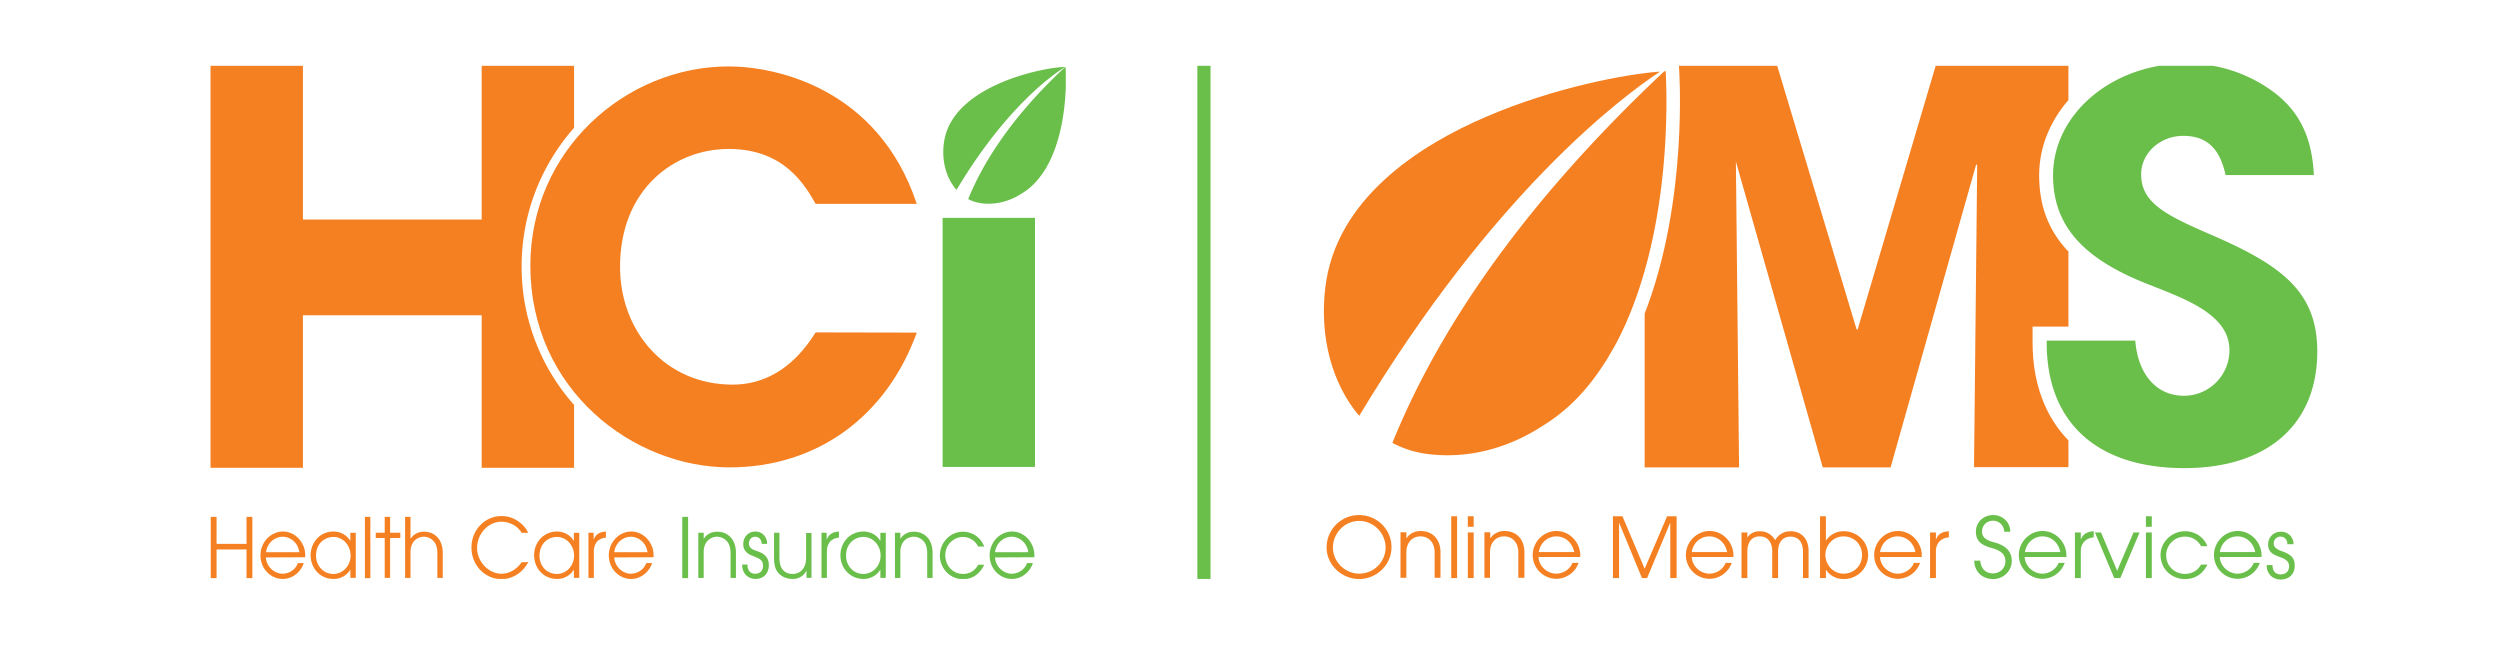 <svg width="190" height="50" fill="none" xmlns="http://www.w3.org/2000/svg"><g clip-path="url(#clip0_2381_481355)"><path d="M16.016 39.284h.443v2.048h2.277v-2.048h.443v4.652h-.443v-2.175h-2.277v2.175h-.443v-4.652zm4.191 3.081c.031.666.617 1.238 1.265 1.238.601-.016 1.012-.38 1.17-.81h.443c-.221.683-.854 1.207-1.597 1.207-.917 0-1.692-.778-1.692-1.794 0-.969.743-1.795 1.692-1.81.712 0 1.218.444 1.455.873.221.365.269.746.253 1.08l-2.99.016zm2.546-.397c-.127-.81-.76-1.176-1.265-1.176-.506 0-1.155.366-1.265 1.176h2.53zm4.286 1.952h-.411v-.603h-.016a1.473 1.473 0 0 1-1.265.683c-1.028 0-1.74-.826-1.74-1.81 0-.921.68-1.794 1.74-1.794.348 0 .917.127 1.265.698h.016v-.603h.41v3.43zm-1.692-.301c.696 0 1.297-.603 1.297-1.397 0-.747-.554-1.414-1.297-1.414-.712 0-1.329.54-1.329 1.414 0 .762.538 1.397 1.329 1.397zm2.388-4.335h.411v4.652h-.411v-4.652zm1.502 1.604h-.68v-.398h.68v-1.206h.411v1.206h.775v.398h-.775v3.032h-.41v-3.032zm1.55-1.604h.411v1.651h.016c.127-.206.443-.524.997-.524.395 0 .727.111 1.027.413.238.254.412.651.412 1.207v1.89h-.412v-1.89c0-.445-.126-.762-.316-.937a.989.989 0 0 0-1.423 0c-.174.175-.316.492-.3.937v1.89h-.412v-4.637zm9.363 3.43c-.475.905-1.313 1.302-2.025 1.302-1.233 0-2.293-1.017-2.293-2.398 0-1.382 1.044-2.398 2.293-2.398 1.123 0 1.85.842 2.009 1.27h-.49c-.475-.762-1.266-.841-1.535-.841-1.028 0-1.85.953-1.85 1.985 0 1.08.902 1.969 1.85 1.969.222 0 .934-.032 1.535-.873l.506-.016zm3.874 1.206h-.41v-.603h-.017a1.473 1.473 0 0 1-1.265.683c-1.028 0-1.74-.826-1.74-1.81 0-.921.68-1.794 1.74-1.794.348 0 .917.127 1.265.698h.016v-.603h.411v3.43zm-1.692-.301c.696 0 1.297-.603 1.297-1.397 0-.747-.554-1.414-1.297-1.414-.712 0-1.328.54-1.328 1.414-.016.762.522 1.397 1.328 1.397zm2.372-3.129h.412v.493h.015c.19-.476.57-.556.918-.587v.46c-.285.032-.538.143-.696.334-.142.19-.222.428-.222.714v2.017h-.41v-3.43h-.017zm1.977 1.875c.032.666.617 1.238 1.266 1.238.6-.016 1.012-.38 1.17-.81h.443c-.222.683-.854 1.207-1.598 1.207-.917 0-1.692-.778-1.692-1.794 0-.969.743-1.795 1.692-1.81.712 0 1.218.444 1.455.873.222.365.27.746.253 1.08l-2.989.016zm2.53-.397c-.126-.81-.758-1.176-1.264-1.176-.507 0-1.155.366-1.266 1.176h2.53z" fill="#F58022"/><path d="M51.853 39.284h.443v4.652h-.443v-4.652zm1.217 1.206h.412v.445h.016c.126-.206.442-.524.996-.524.395 0 .727.111 1.028.413.237.254.411.651.411 1.207v1.89h-.411v-1.89c0-.445-.127-.762-.316-.937a.989.989 0 0 0-1.424 0c-.174.175-.316.492-.3.937v1.89h-.411v-3.43zm3.733 2.414c.016.651.427.7.585.7.395 0 .601-.239.601-.62 0-.477-.411-.572-.648-.683-.333-.127-.854-.302-.854-.953 0-.476.332-.953.933-.953.49 0 .885.397.885.937h-.41c-.033-.413-.301-.54-.491-.54-.332 0-.49.286-.49.509 0 .365.347.492.585.571.38.127.933.35.933 1.064 0 .588-.332 1.064-1.028 1.064-.459 0-1.012-.333-.997-1.096h.396zm4.887 1.016h-.396v-.54h-.015c-.127.255-.427.62-1.044.62-.649 0-.98-.333-1.123-.508-.237-.302-.285-.746-.285-1.112v-1.89h.411v1.89c0 .43.095.715.238.905.221.27.522.334.759.334a.97.97 0 0 0 .696-.27c.19-.206.332-.429.332-1.032v-1.81h.411v3.414h.016zm.727-3.43h.411v.493h.016c.19-.476.57-.556.917-.587v.46c-.284.032-.537.143-.695.334-.143.19-.222.428-.222.714v2.017h-.41v-3.43h-.017zm4.903 3.43h-.411v-.603h-.016a1.473 1.473 0 0 1-1.265.683c-1.028 0-1.756-.826-1.756-1.81 0-.921.68-1.794 1.756-1.794.348 0 .917.127 1.265.698h.016v-.603h.41v3.43zm-1.692-.301c.696 0 1.297-.603 1.297-1.397 0-.747-.554-1.414-1.297-1.414-.712 0-1.329.54-1.329 1.414 0 .762.538 1.397 1.329 1.397zm2.388-3.129h.411v.445h.016c.126-.206.443-.524.996-.524.396 0 .728.111 1.028.413.237.254.411.651.411 1.207v1.89h-.41v-1.89c0-.445-.127-.762-.317-.937a.989.989 0 0 0-1.423 0c-.174.175-.317.492-.301.937v1.89h-.411v-3.43zm6.784 2.43c-.205.429-.648 1.096-1.613 1.096-1.012 0-1.755-.842-1.755-1.795 0-.984.775-1.81 1.755-1.81.57 0 1.297.302 1.614 1.128h-.46a1.288 1.288 0 0 0-1.154-.73c-.632 0-1.344.507-1.344 1.397 0 .778.57 1.413 1.344 1.413.68 0 1.013-.429 1.155-.699h.459zm.823-.555c.031.666.617 1.238 1.265 1.238.601-.016 1.012-.38 1.17-.81h.443c-.221.683-.854 1.207-1.597 1.207-.917 0-1.692-.778-1.692-1.794 0-.969.743-1.795 1.692-1.81.712 0 1.218.444 1.455.873.221.365.269.746.253 1.08l-2.99.016zm2.53-.397c-.126-.81-.759-1.176-1.265-1.176-.506 0-1.154.366-1.265 1.176h2.53zm-6.421-31.061c-.174 1.382.206 2.668.965 3.525 4.223-7.082 8.256-9.337 8.256-9.337h-.016c-1.265-.031-8.667 1.287-9.205 5.812z" fill="#6ABF4B"/><path d="M80.984 5.19l-.016-.095h-.015c-4.318 4.002-6.39 7.606-7.37 10.036.3.159.648.27 1.012.318 1.091.143 2.182-.16 3.115-.778.649-.397 1.17-.953 1.598-1.604.047-.064.079-.127.126-.19a1.5 1.5 0 0 0 .127-.207c.031-.08.079-.16.126-.239 1.376-2.635 1.376-6.224 1.297-7.24zM78.66 35.488h-7.022V16.56h7.021v18.928z" fill="#6ABF4B"/><path d="M39.644 20.244c0-4.033 1.502-7.717 3.985-10.528V5h-7.022v11.687H23.022V5H16v30.552h7.022V23.96h13.585v11.592h7.022v-4.78a15.783 15.783 0 0 1-3.985-10.528z" fill="#F58022"/><path d="M69.676 25.278c-2.309 6.384-7.59 10.243-14.249 10.243-7.275 0-15.12-5.86-15.12-15.34 0-8.75 7.228-15.133 15.072-15.133 3.59 0 11.372 1.651 14.297 10.448H61.99c-.822-1.444-2.404-4.176-6.61-4.176-4.16 0-8.256 3.08-8.256 8.956 0 4.891 3.432 8.956 8.556 8.956 2.262 0 4.507-1.08 6.31-3.97l7.686.016z" fill="#F58022"/></g><path stroke="#6ABF4B" d="M91.5 5v39"/><g clip-path="url(#clip1_2381_481355)"><path d="M158.858 17.775V9.49c-.764 1.227-1.203 2.608-1.203 4.086 0 1.592.382 2.992 1.203 4.2zm-1.718 8.882c0 2.417.592 4.43 1.718 6.004v-6.139h-1.718v.135z" fill="#6ABF4B"/><path d="M103.286 44.007c-1.279 0-2.465-1.043-2.465-2.404a2.466 2.466 0 0 1 2.465-2.459c1.354 0 2.466 1.08 2.466 2.422.018 1.342-1.112 2.441-2.466 2.441zm0-4.416c-1.094 0-1.983.932-1.983 2.031 0 1.062.908 1.975 2.002 1.975a2.007 2.007 0 0 0 2.002-1.994c-.019-1.099-.908-2.012-2.021-2.012zm5.747 4.342v-1.938c0-.782-.463-1.23-1.075-1.23-.668 0-1.075.522-1.075 1.193v1.956h-.445V40.45h.445v.447h.018c.223-.336.612-.54 1.057-.54.945 0 1.52.652 1.52 1.62v1.938h-.445v.019zm1.261-.001v-4.695h.445v4.695h-.445zm1.26-3.894v-.801h.445v.801h-.445zm0 3.894v-3.465h.445v3.465h-.445zm3.838.001v-1.938c0-.782-.464-1.23-1.076-1.23-.667 0-1.075.522-1.075 1.193v1.956h-.426V40.45h.445v.447h.018c.223-.336.612-.54 1.057-.54.945 0 1.52.652 1.52 1.62v1.938h-.463v.019zm1.538-1.583c.037.689.668 1.247 1.335 1.247.538 0 1.038-.316 1.242-.82h.464a1.806 1.806 0 0 1-1.687 1.212 1.805 1.805 0 0 1-1.799-1.807c0-1.007.835-1.827 1.799-1.827 1.038 0 1.816.895 1.816 1.845v.13h-3.17v.02zm2.707-.392c-.13-.69-.668-1.193-1.353-1.193-.649 0-1.224.466-1.335 1.193h2.688zm7.304 1.974v-4.174h-.019l-1.742 4.174h-.39l-1.724-4.174h-.018v4.174h-.464v-4.695h.723l1.687 3.987 1.706-3.987h.723v4.695h-.482zm1.631-1.582c.037.689.668 1.247 1.335 1.247.538 0 1.038-.316 1.242-.82h.463a1.804 1.804 0 0 1-1.686 1.212 1.805 1.805 0 0 1-1.799-1.807c0-1.007.835-1.827 1.799-1.827 1.038 0 1.816.895 1.816 1.845v.13h-3.17v.02zm2.688-.392c-.13-.69-.667-1.193-1.353-1.193-.649 0-1.224.466-1.335 1.193h2.688zm5.766 1.975v-2.031c0-.652-.316-1.118-.946-1.118-.612 0-.945.447-.945 1.136v2.013h-.445v-2.031c0-.67-.334-1.137-.946-1.137-.611 0-.945.447-.945 1.137v2.03h-.445v-3.465h.445v.392c.204-.336.556-.485.945-.485.501 0 .909.242 1.168.67.278-.428.649-.67 1.168-.67.89 0 1.372.652 1.372 1.472v2.087h-.426zm1.297-.001v-4.695h.445v1.826h.019c.296-.429.778-.69 1.334-.69 1.002 0 1.854.764 1.854 1.808 0 1.025-.815 1.826-1.854 1.826-.537 0-1.038-.242-1.334-.69h-.019v.615h-.445zm1.78-3.167c-.76 0-1.372.633-1.372 1.416 0 .764.612 1.416 1.372 1.416.816 0 1.409-.615 1.409-1.398.018-.82-.593-1.434-1.409-1.434zm2.781 1.585c.037.689.667 1.247 1.334 1.247.538 0 1.039-.316 1.242-.82h.464a1.806 1.806 0 0 1-1.687 1.212 1.804 1.804 0 0 1-1.798-1.807c0-1.007.834-1.827 1.798-1.827 1.038 0 1.817.895 1.817 1.845v.13h-3.17v.02zm2.688-.392c-.13-.69-.668-1.193-1.354-1.193-.648 0-1.223.466-1.334 1.193h2.688zm1.112 1.975v-3.466h.445v.503h.018c.149-.354.408-.559.964-.596v.466c-.63.056-.982.484-.982 1.043v2.05h-.445z" fill="#F58022"/><path d="M152.32 40.43a.85.85 0 0 0-.835-.857c-.482 0-.852.354-.852.82 0 .39.241.652.908.82 1.001.26 1.353.782 1.353 1.415 0 .764-.63 1.38-1.409 1.38-.834 0-1.427-.56-1.446-1.398h.464c.037.596.408.969.964.969.537 0 .945-.41.945-.932 0-.503-.333-.783-.945-.969-.668-.186-1.298-.41-1.298-1.267 0-.745.593-1.267 1.316-1.267.723 0 1.298.559 1.298 1.267h-.463v.019zm1.557 1.92c.037.689.667 1.247 1.334 1.247.538 0 1.039-.316 1.243-.82h.463a1.806 1.806 0 0 1-1.687 1.212 1.805 1.805 0 0 1-1.798-1.807c0-1.007.834-1.827 1.798-1.827 1.038 0 1.817.895 1.817 1.845v.13h-3.17v.02zm2.706-.392c-.129-.69-.667-1.193-1.353-1.193-.649 0-1.223.466-1.335 1.193h2.688zm1.113 1.975v-3.466h.445v.503h.018c.148-.354.408-.559.964-.596v.466c-.63.056-.982.484-.982 1.043v2.05h-.445zm2.984-.001l-1.464-3.465h.463l1.224 2.907 1.242-2.907h.463l-1.464 3.465h-.464zm2.41-3.894v-.801h.445v.801h-.445zm0 3.894v-3.465h.445v3.465h-.445zm4.672-1.024c-.352.708-.909 1.1-1.706 1.1-1.019 0-1.854-.765-1.854-1.845 0-.95.835-1.789 1.854-1.789.76 0 1.428.429 1.706 1.137h-.482a1.353 1.353 0 0 0-1.224-.727c-.797 0-1.427.633-1.427 1.416 0 .801.63 1.416 1.427 1.416.519 0 .964-.242 1.224-.708h.482zm.945-.558c.037.689.668 1.247 1.335 1.247.538 0 1.038-.316 1.242-.82h.463a1.803 1.803 0 0 1-1.686 1.212 1.805 1.805 0 0 1-1.799-1.807c0-1.007.835-1.827 1.799-1.827 1.038 0 1.816.895 1.816 1.845v.13h-3.17v.02zm2.688-.392c-.129-.69-.667-1.193-1.353-1.193-.649 0-1.224.466-1.335 1.193h2.688zm2.447-.634c-.018-.336-.241-.54-.519-.54a.508.508 0 0 0-.519.521c0 .26.186.429.593.578.835.28 1.001.614 1.001 1.118 0 .633-.426 1.043-1.075 1.043-.593 0-1.056-.428-1.056-1.08v-.02h.444c0 .466.241.709.612.709.39 0 .649-.224.649-.615 0-.335-.222-.522-.612-.67-.611-.224-.982-.392-.982-.989 0-.558.408-.968.982-.968a.93.93 0 0 1 .946.95h-.464v-.037z" fill="#6ABF4B"/><path d="M157.201 4.864h-10.05l-5.971 20.183h-.074l-6.081-20.183h-7.454l.037.261c0 .112.741 10.082-2.615 18.711v11.685h7.176l-.241-23.24 6.601 23.24h5.155l6.508-23.035.074.075-.241 22.941h7.176v-2.03c-1.762-1.809-2.726-4.343-2.726-7.456v-1.192h2.726V19.12c-1.521-1.584-2.225-3.485-2.225-5.796 0-2.143.834-4.118 2.225-5.721v-2.74z" fill="#F58022"/><path d="M166.008 35.577c6.323 0 10.105-3.317 10.105-8.87 0-4.548-2.725-6.56-8.084-8.872-3.393-1.472-5.303-2.404-5.303-4.584 0-1.622 1.446-2.926 3.208-2.926 1.761 0 2.781.95 3.208 2.982h6.712c-.167-3.485-1.539-5.666-4.562-7.25-1.594-.82-3.281-1.23-5.154-1.23-5.581 0-10.106 3.82-10.106 8.498 0 3.709 2.133 6.225 6.935 8.163.26.112.538.205.797.317 2.652 1.044 5.674 2.236 5.674 4.808a3.463 3.463 0 0 1-3.449 3.466c-2.095 0-3.504-1.62-3.708-4.193h-6.731v.13c-.018 6.076 3.801 9.561 10.458 9.561z" fill="#6ABF4B"/><path d="M126.162 5.442c-2.485.168-8.011 1.193-13.165 3.41-5.155 2.2-11.478 6.263-12.275 13.009-.445 3.746.501 7.287 2.577 9.747 10.198-16.96 19.951-24.246 22.863-26.166z" fill="#F58022"/><path d="M103.021 32.073l.02.02s-.02 0-.02-.02z" fill="#6ABF4B"/><path d="M126.477 5.424c-12.201 11.461-17.838 21.283-20.656 28.234a7.704 7.704 0 0 0 2.763.857c2.985.354 6.007-.41 8.733-2.199 1.724-1.062 3.226-2.572 4.487-4.51.111-.168.223-.335.352-.54.112-.187.223-.392.334-.578l.111-.186.279-.503c4.264-8.182 3.801-19.028 3.708-20.612-.037.037-.074.037-.111.037z" fill="#F58022"/></g><defs><clipPath id="clip0_2381_481355"><path fill="#fff" transform="translate(16 5)" d="M0 0h65v39H0z"/></clipPath><clipPath id="clip1_2381_481355"><path fill="#fff" transform="translate(100 5)" d="M0 0h78.8v39.4H0z"/></clipPath></defs></svg>